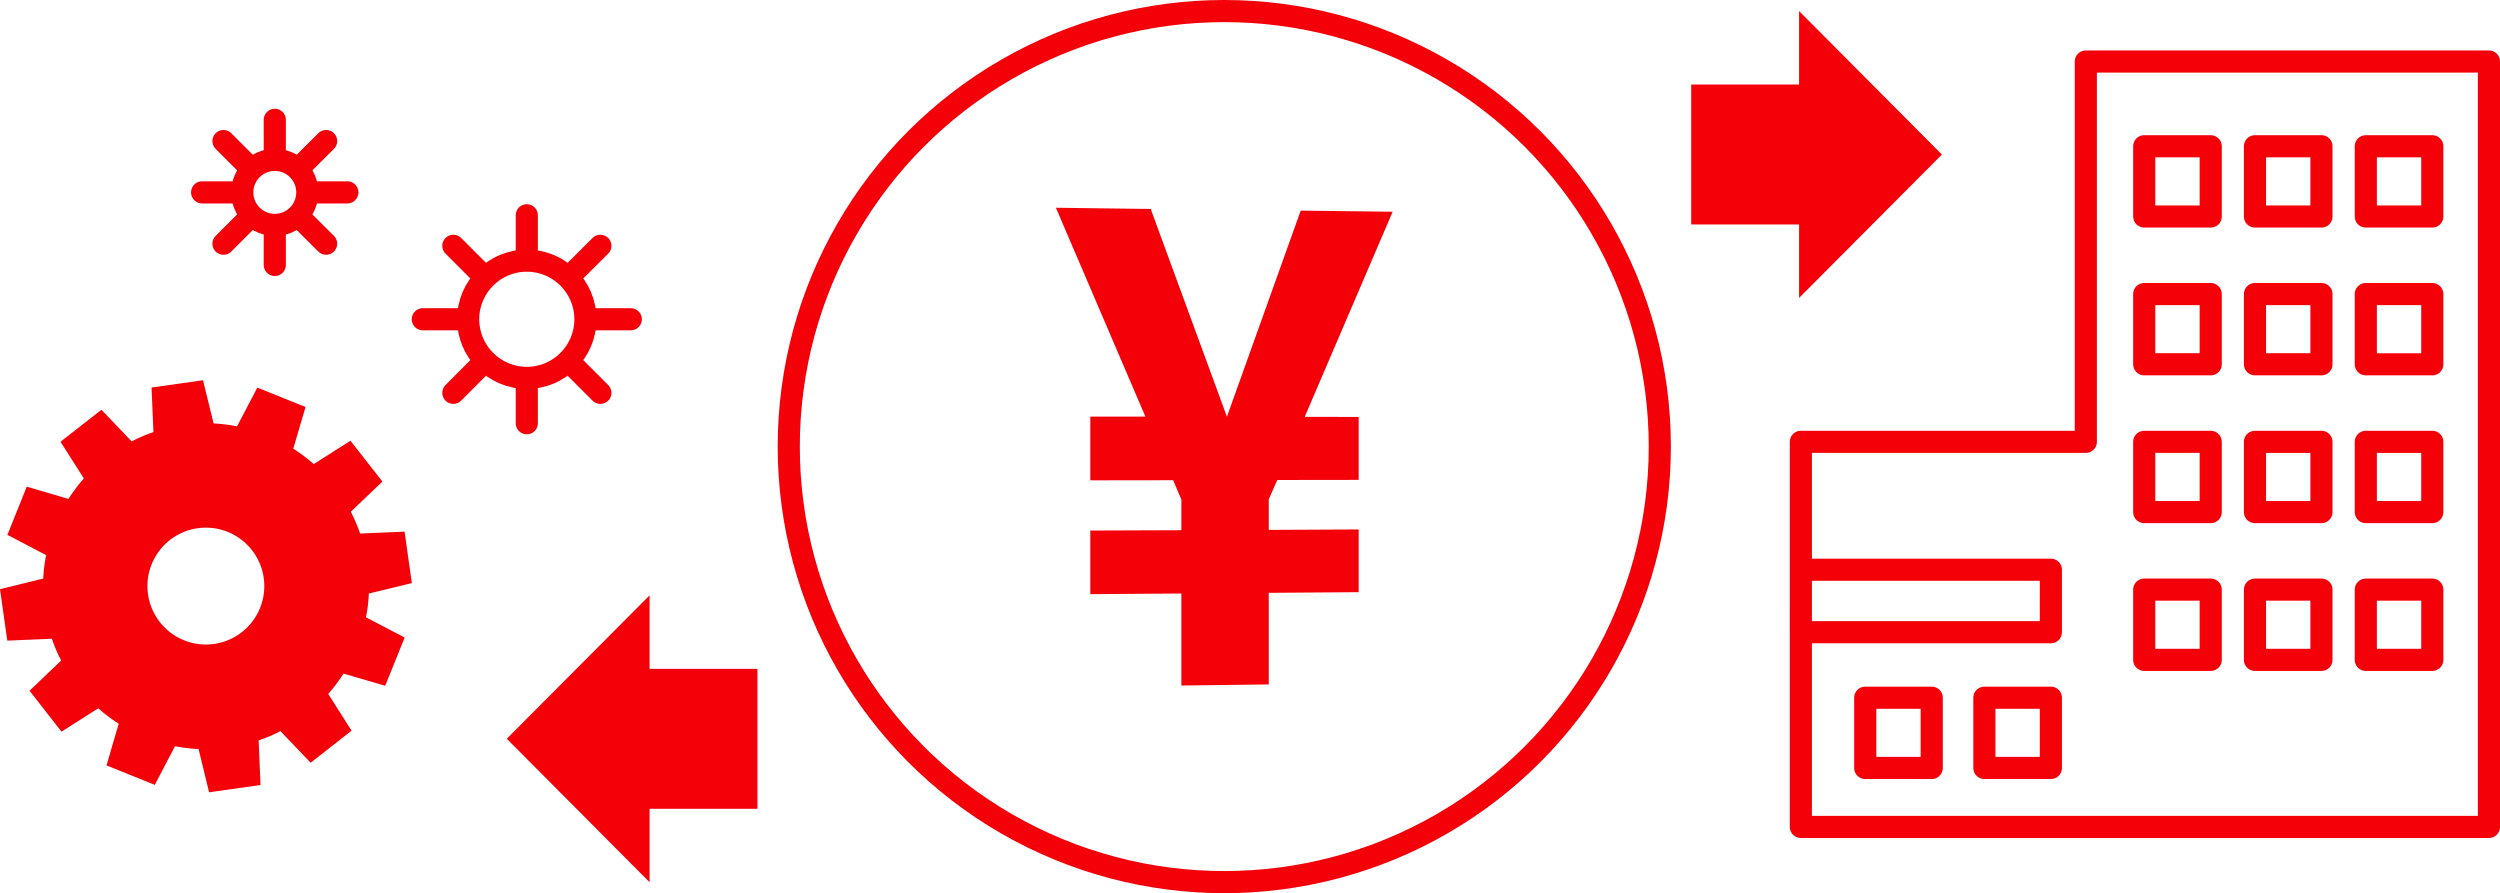 <svg xmlns="http://www.w3.org/2000/svg" width="225.99" height="80.74" viewBox="0 0 225.99 80.74"><g id="icon" transform="translate(-1.01)"><path id="パス_51223" data-name="パス 51223" d="M189.56 5.56v34.38H163.8v34.81H226V5.56h-36.43zm-13.93 63.86h-6.01v-6.35h6.01zm10.77 0h-6.01v-6.35h6.01zm14.45-9.77h-6.01V53.3h6.01zm0-13.36h-6.01v-6.35h6.01zm0-13.36h-6.01v-6.35h6.01zm0-13.36h-6.01v-6.35h6.01zm10.01 40.08h-6.01V53.3h6.01zm0-13.36h-6.01v-6.35h6.01zm0-13.36h-6.01v-6.35h6.01zm0-13.36h-6.01v-6.35h6.01zm10.02 40.08h-6.01V53.3h6.01zm0-13.36h-6.01v-6.35h6.01zm0-13.36h-6.01v-6.35h6.01zm0-13.36h-6.01v-6.35h6.01zM186.4 57.15h-22.6V51.5h22.6z" fill="none" stroke="#f40009" stroke-linecap="round" stroke-linejoin="round" stroke-width="2"/><path id="パス_51224" data-name="パス 51224" d="M34.32 53.66l3.92-.95-.66-4.65-4.02.17a14.4 14.4 0 00-.84-1.97l2.86-2.73-2.89-3.69-3.32 2.11a14.9 14.9 0 00-1.85-1.39l1.11-3.77-4.36-1.75-1.83 3.5a13.645 13.645 0 00-2.12-.26l-.96-3.91-4.65.66.17 4.03a14.4 14.4 0 00-1.97.84l-2.73-2.86-3.7 2.89 2.11 3.32A14.9 14.9 0 007.2 45.1l-3.77-1.11-1.75 4.36 3.5 1.83a13.645 13.645 0 00-.26 2.12l-3.91.96.66 4.65 4.03-.17a13.72 13.72 0 00.84 1.97l-2.86 2.73 2.89 3.7 3.32-2.11a14.9 14.9 0 001.85 1.39l-1.1 3.77L15 70.95l1.83-3.5a13.624 13.624 0 002.13.26l.95 3.91 4.65-.66-.17-4.03a13.721 13.721 0 001.97-.84l2.73 2.86 3.7-2.9-2.11-3.32a14.477 14.477 0 001.38-1.84l3.77 1.1 1.76-4.36-3.5-1.83a13.5 13.5 0 00.26-2.12zm-13.96 4.55a5.282 5.282 0 114.49-5.97 5.28 5.28 0 01-4.49 5.97z" fill="#f40009"/><g id="グループ_53621" data-name="グループ 53621" fill="none" stroke="#f40009" stroke-width="2"><circle id="楕円形_425" data-name="楕円形 425" cx="5.3" cy="5.3" r="5.3" transform="translate(43.33 23.56)" stroke-miterlimit="10"/><g id="グループ_53617" data-name="グループ 53617" stroke-linecap="round" stroke-linejoin="round"><path id="線_135" data-name="線 135" transform="translate(48.63 19.46)" d="M0 0v3.8"/><path id="線_136" data-name="線 136" transform="translate(48.63 34.46)" d="M0 0v3.8"/></g><g id="グループ_53618" data-name="グループ 53618" stroke-linecap="round" stroke-linejoin="round"><path id="線_137" data-name="線 137" transform="translate(41.99 22.22)" d="M0 0l2.68 2.68"/><path id="線_138" data-name="線 138" transform="translate(52.59 32.82)" d="M0 0l2.69 2.69"/></g><g id="グループ_53619" data-name="グループ 53619" stroke-linecap="round" stroke-linejoin="round"><path id="線_139" data-name="線 139" transform="translate(39.23 28.86)" d="M0 0h3.8"/><path id="線_140" data-name="線 140" transform="translate(54.23 28.86)" d="M0 0h3.8"/></g><g id="グループ_53620" data-name="グループ 53620" stroke-linecap="round" stroke-linejoin="round"><path id="線_141" data-name="線 141" transform="translate(41.99 32.82)" d="M0 2.69L2.68 0"/><path id="線_142" data-name="線 142" transform="translate(52.59 22.22)" d="M0 2.68L2.69 0"/></g></g><g id="グループ_53626" data-name="グループ 53626" fill="none" stroke="#f40009" stroke-width="2"><circle id="楕円形_426" data-name="楕円形 426" cx="2.94" cy="2.94" r="2.94" transform="translate(22.91 14.45)" stroke-miterlimit="10"/><g id="グループ_53622" data-name="グループ 53622" stroke-linecap="round" stroke-linejoin="round"><path id="線_143" data-name="線 143" transform="translate(25.85 10.83)" d="M0 0v3.03"/><path id="線_144" data-name="線 144" transform="translate(25.85 20.92)" d="M0 0v3.03"/></g><g id="グループ_53623" data-name="グループ 53623" stroke-linecap="round" stroke-linejoin="round"><path id="線_145" data-name="線 145" transform="translate(21.21 12.75)" d="M0 0l2.14 2.14"/><path id="線_146" data-name="線 146" transform="translate(28.34 19.89)" d="M0 0l2.15 2.14"/></g><g id="グループ_53624" data-name="グループ 53624" stroke-linecap="round" stroke-linejoin="round"><path id="線_147" data-name="線 147" transform="translate(19.28 17.39)" d="M0 0h3.03"/><path id="線_148" data-name="線 148" transform="translate(29.38 17.39)" d="M0 0h3.03"/></g><g id="グループ_53625" data-name="グループ 53625" stroke-linecap="round" stroke-linejoin="round"><path id="線_149" data-name="線 149" transform="translate(21.21 19.89)" d="M0 2.14L2.14 0"/><path id="線_150" data-name="線 150" transform="translate(28.34 12.75)" d="M0 2.14L2.15 0"/></g></g><g id="グループ_53627" data-name="グループ 53627" fill="#f40009"><path id="パス_51225" data-name="パス 51225" d="M69.48 60.46h-9.75v-6.64L46.82 66.78l12.91 12.97v-6.64h9.75z"/><path id="パス_51226" data-name="パス 51226" d="M153.89 7.64h9.75V1l12.91 12.97-12.91 12.96v-6.64h-9.75z"/></g><g id="グループ_53628" data-name="グループ 53628"><circle id="楕円形_427" data-name="楕円形 427" cx="39.37" cy="39.37" r="39.37" transform="translate(72.31 1)" fill="none" stroke="#f40009" stroke-linecap="round" stroke-linejoin="round" stroke-width="2"/><path id="パス_51227" data-name="パス 51227" d="M126.9 19.14l-7.95 18.54 4.88.01v5.69l-7.36.01-.77 1.75v2.76l8.13-.04v5.67l-8.13.06v8.28l-7.9.1v-8.32l-8.23.06v-5.75l8.23-.03v-2.77l-.74-1.75-7.49.01v-5.76h4.98l-8.09-18.88 8.57.11 6.89 18.78 6.67-18.63z" fill="#f40009"/></g></g></svg>